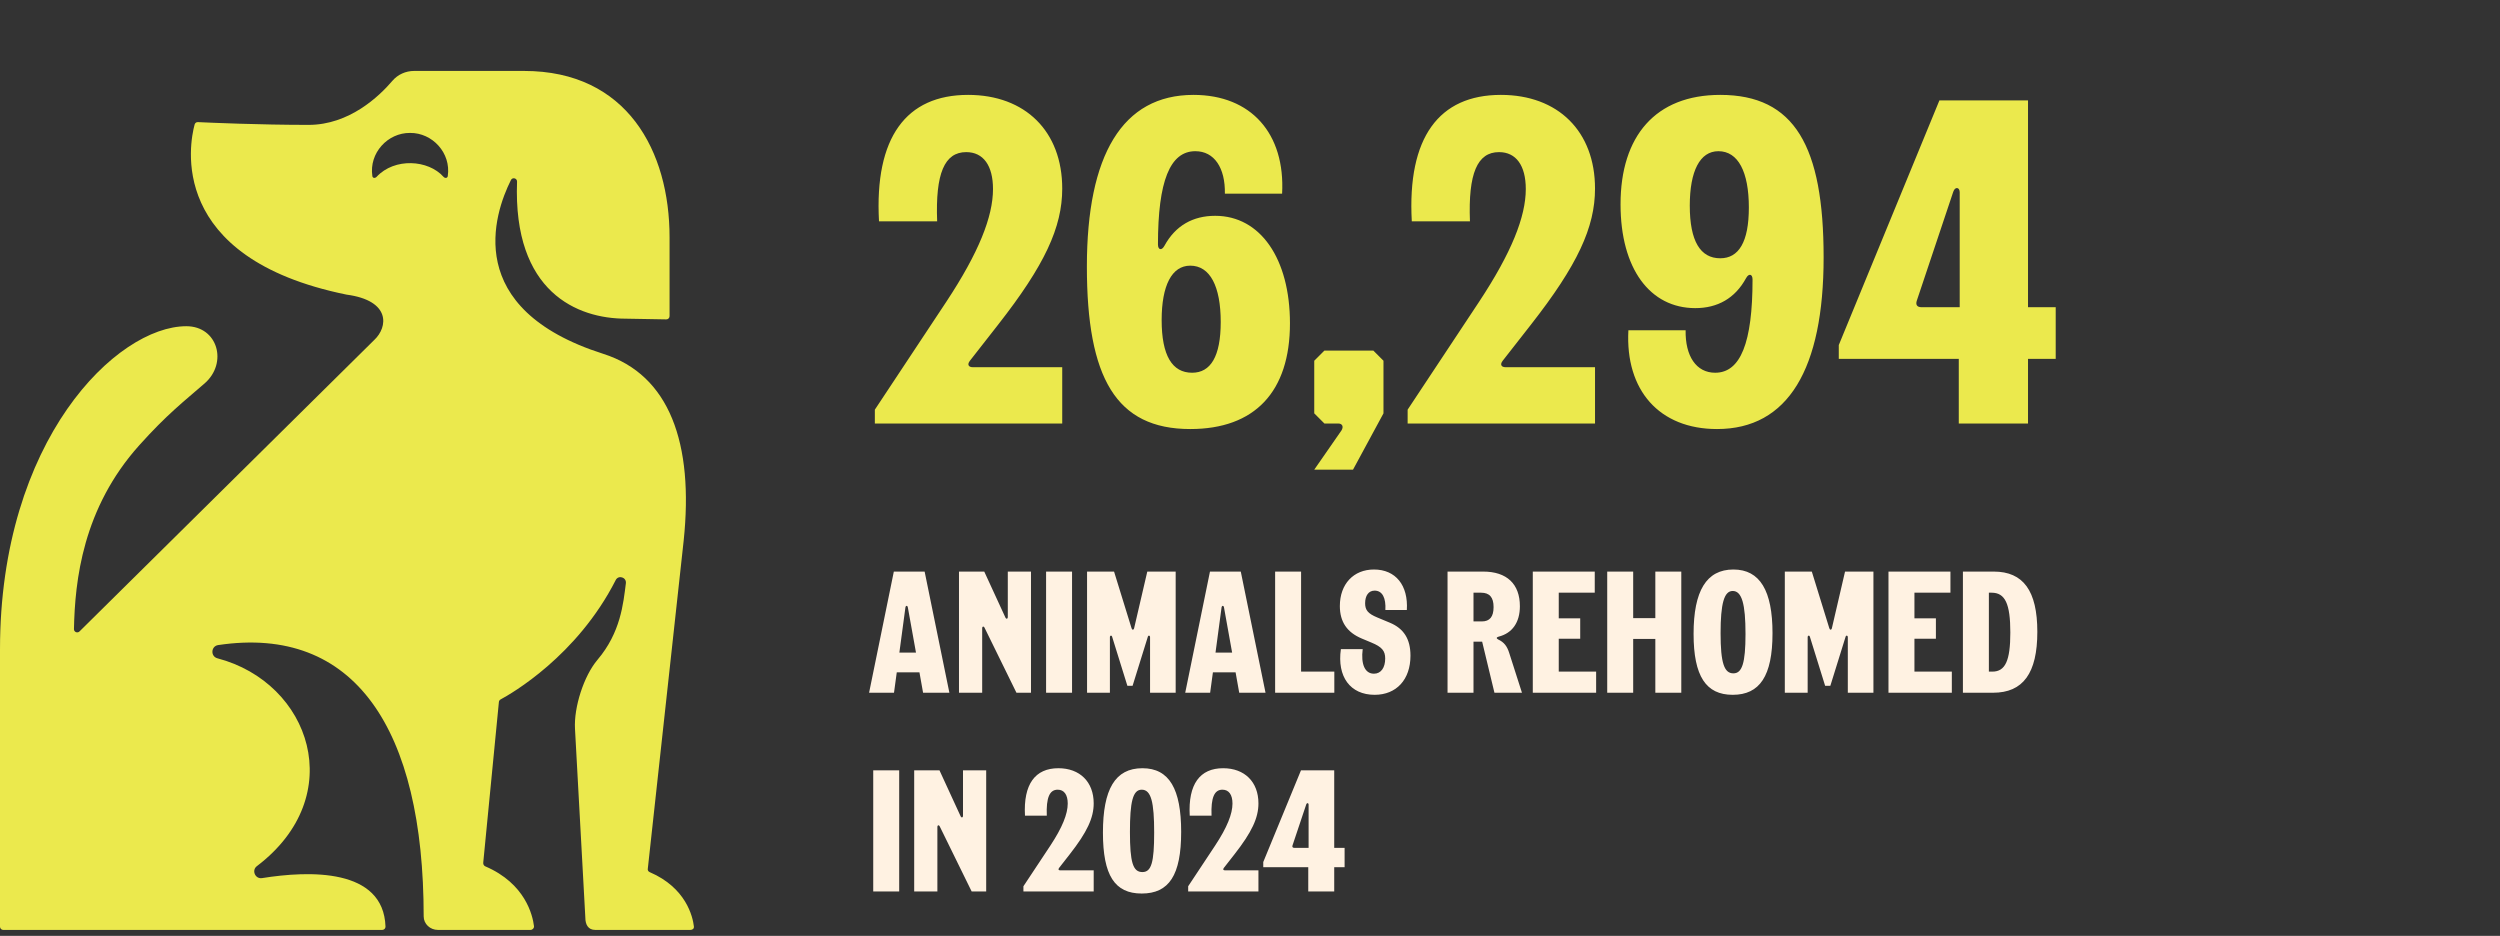 <svg width="390" height="146" viewBox="0 0 390 146" fill="none" xmlns="http://www.w3.org/2000/svg">
<rect x="0" y="0" width="390" height="146" fill="#333333" stroke="none"/>
<path d="M101.348 136.051C101.125 135.955 101.001 135.727 101.059 135.502L106.651 84.354C108.252 69.157 104.446 58.49 94.114 55.2C72.055 48.178 77.064 33.373 79.705 28.087C79.947 27.603 80.681 27.795 80.66 28.335C80.011 45.599 90.091 49.712 97.597 49.712L103.937 49.825C104.22 49.831 104.452 49.602 104.452 49.319V37.013C104.452 23.613 97.86 11.067 81.749 11.067H64.593C63.279 11.067 62.044 11.635 61.22 12.601C59.152 15.028 54.49 19.482 48.136 19.482C40.483 19.482 32.683 19.136 30.869 19.05C30.632 19.039 30.424 19.19 30.362 19.419C29.585 22.285 25.928 40.215 54.051 45.959C61 46.885 60.538 51.037 58.369 53.048L12.4 98.504C12.077 98.824 11.528 98.592 11.537 98.138C11.686 90.58 12.899 79.278 21.751 69.433C26.071 64.628 28.616 62.683 31.911 59.82C35.587 56.628 33.97 50.89 29.071 50.89C18.23 50.89 0 68.578 0 101.325V144.561C0 144.841 0.227 145.067 0.506 145.067H59.631C59.913 145.067 60.148 144.835 60.138 144.553C59.831 135.403 48.22 135.807 40.882 136.985C39.814 137.156 39.21 135.773 40.072 135.119C54.505 124.173 48.427 106.509 33.923 102.696C32.809 102.403 32.9 100.8 34.04 100.63C55.294 97.456 66.093 113.663 66.094 142.962C66.094 144.123 67.09 145.067 68.319 145.067H82.746C83.079 145.067 83.339 144.796 83.301 144.483C83.097 142.801 81.967 137.836 75.706 135.15C75.461 135.045 75.358 134.799 75.388 134.546L77.827 109.51C77.843 109.342 77.941 109.193 78.089 109.114C79.769 108.211 90.031 102.334 96.05 90.492C96.477 89.652 97.755 90.055 97.636 90.99C97.232 94.168 96.825 98.66 93.21 102.927C91.052 105.475 89.515 110.355 89.698 113.689L91.313 143.157C91.313 144.212 91.74 145.067 92.857 145.067H107.691C107.994 145.067 108.29 144.9 108.248 144.535C108.074 143.005 107.036 138.49 101.348 136.051ZM69.853 27.465C69.802 27.812 69.416 27.841 69.183 27.579C66.813 24.915 61.559 24.572 58.756 27.579C58.517 27.836 58.137 27.812 58.086 27.465C57.55 23.864 60.496 20.699 63.969 20.737C67.44 20.699 70.39 23.859 69.853 27.465Z" fill="#EBE94D"/>
<path d="M136.476 66.067V63.907L147.636 47.059C152.676 39.427 154.908 33.811 154.908 29.491C154.908 25.819 153.396 23.731 150.732 23.731C147.348 23.731 145.908 27.043 146.196 34.531H137.124C136.404 21.427 141.372 14.803 151.02 14.803C159.948 14.803 165.708 20.491 165.708 29.419C165.708 35.467 162.972 41.371 155.7 50.659L151.308 56.275C150.804 56.923 151.164 57.283 151.74 57.283H165.708V66.067H136.476ZM181.649 38.347C183.377 35.179 186.113 33.667 189.569 33.667C196.625 33.667 201.233 40.363 201.233 50.443C201.233 61.099 195.761 66.931 185.681 66.931C174.089 66.931 169.553 58.939 169.553 41.587C169.553 24.163 175.097 14.803 186.185 14.803C195.185 14.803 200.513 20.851 200.009 30.211H191.081C191.153 26.179 189.425 23.587 186.473 23.587C182.513 23.587 180.641 28.267 180.641 38.131C180.641 38.995 181.217 39.139 181.649 38.347ZM181.217 49.939C181.217 55.483 182.873 58.147 185.969 58.147C188.849 58.147 190.433 55.627 190.433 50.227C190.433 44.683 188.777 41.443 185.681 41.443C182.801 41.443 181.217 44.539 181.217 49.939ZM209.271 67.147C209.631 66.571 209.415 66.067 208.767 66.067H206.607L205.023 64.483V56.275L206.607 54.691H214.239L215.823 56.275V64.483L211.071 73.267H205.023L209.271 67.147ZM219.591 66.067V63.907L230.751 47.059C235.791 39.427 238.023 33.811 238.023 29.491C238.023 25.819 236.511 23.731 233.847 23.731C230.463 23.731 229.023 27.043 229.311 34.531H220.239C219.519 21.427 224.487 14.803 234.135 14.803C243.063 14.803 248.823 20.491 248.823 29.419C248.823 35.467 246.087 41.371 238.815 50.659L234.423 56.275C233.919 56.923 234.279 57.283 234.855 57.283H248.823V66.067H219.591ZM272.389 43.387C270.661 46.555 267.925 48.067 264.469 48.067C257.413 48.067 252.805 41.947 252.805 31.867C252.805 21.211 258.277 14.803 268.357 14.803C279.949 14.803 284.485 22.795 284.485 40.147C284.485 57.571 278.941 66.931 267.853 66.931C258.853 66.931 253.525 60.883 254.029 51.523H262.957C262.885 55.555 264.613 58.147 267.565 58.147C271.525 58.147 273.397 53.467 273.397 43.603C273.397 42.739 272.821 42.595 272.389 43.387ZM263.605 32.083C263.605 37.627 265.261 40.291 268.357 40.291C271.237 40.291 272.821 37.771 272.821 32.371C272.821 26.827 271.165 23.587 268.069 23.587C265.189 23.587 263.605 26.683 263.605 32.083ZM305.57 66.067V55.987H286.85V53.827L302.546 15.667H316.37V47.923H320.69V55.987H316.37V66.067H305.57ZM299.018 46.915C298.802 47.563 299.09 47.923 299.738 47.923H305.714V29.995C305.714 29.203 304.994 29.059 304.706 29.923L299.018 46.915Z" fill="#EBE94D"/>
<path d="M141.624 94.756C141.57 94.432 141.3 94.432 141.246 94.756L140.301 101.803H142.893L141.624 94.756ZM135.576 108.067L139.437 89.167H144.243L148.104 108.067H144L143.433 104.881H139.896L139.464 108.067H135.576ZM149.602 108.067V89.167H153.544L156.838 96.322C156.973 96.619 157.216 96.565 157.216 96.241V89.167H160.834V108.067H158.566L153.598 97.942C153.463 97.645 153.22 97.699 153.22 98.023V108.067H149.602ZM163.19 108.067V89.167H167.24V108.067H163.19ZM169.581 108.067V89.167H173.793L176.52 97.996C176.601 98.293 176.844 98.32 176.925 97.996L178.977 89.167H183.405V108.067H179.409V99.4C179.409 99.13 179.139 99.049 179.058 99.346L176.682 106.987H175.872L173.496 99.346C173.415 99.049 173.145 99.13 173.145 99.4V108.067H169.581ZM190.942 94.756C190.888 94.432 190.618 94.432 190.564 94.756L189.619 101.803H192.211L190.942 94.756ZM184.894 108.067L188.755 89.167H193.561L197.422 108.067H193.318L192.751 104.881H189.214L188.782 108.067H184.894ZM198.92 108.067V89.167H202.97V104.773H208.154V108.067H198.92ZM214.444 108.391C210.637 108.391 208.558 105.556 209.179 101.263H212.581C212.284 103.585 212.905 105.097 214.336 105.097C215.443 105.097 216.091 104.152 216.091 102.721C216.091 101.533 215.578 100.912 213.931 100.237L212.446 99.616C210.124 98.644 209.017 96.997 209.017 94.54C209.017 91.111 211.15 88.843 214.336 88.843C217.738 88.843 219.709 91.327 219.466 95.161H216.118C216.226 93.298 215.659 92.137 214.444 92.137C213.499 92.137 212.959 92.92 212.959 94.108C212.959 95.188 213.418 95.728 214.849 96.322L216.793 97.132C219.007 98.05 220.033 99.697 220.033 102.289C220.033 106.015 217.846 108.391 214.444 108.391ZM225.816 108.067V89.167H231.378C235.077 89.167 237.102 91.111 237.102 94.567C237.102 97.105 235.914 98.779 233.781 99.319C233.376 99.427 233.43 99.616 233.754 99.778C234.618 100.183 235.104 100.804 235.428 101.83L237.426 108.067H233.133L231.216 100.102H229.866V108.067H225.816ZM229.866 96.943H231.162C232.404 96.943 232.998 96.214 232.998 94.702C232.998 93.19 232.377 92.461 231.054 92.461H229.866V96.943ZM239.115 108.067V89.167H248.781V92.461H243.165V96.457H246.513V99.643H243.165V104.773H248.997V108.067H239.115ZM258.232 108.067V99.67H254.776V108.067H250.726V89.167H254.776V96.43H258.232V89.167H262.282V108.067H258.232ZM270.301 108.391C266.143 108.391 264.199 105.502 264.199 98.887C264.199 92.191 266.197 88.843 270.409 88.843C274.567 88.843 276.511 92.164 276.511 98.779C276.511 105.475 274.513 108.391 270.301 108.391ZM268.411 98.779C268.411 103.45 268.978 105.043 270.409 105.043C271.759 105.043 272.299 103.477 272.299 98.887C272.299 94.216 271.732 92.191 270.301 92.191C268.951 92.191 268.411 94.189 268.411 98.779ZM278.431 108.067V89.167H282.643L285.37 97.996C285.451 98.293 285.694 98.32 285.775 97.996L287.827 89.167H292.255V108.067H288.259V99.4C288.259 99.13 287.989 99.049 287.908 99.346L285.532 106.987H284.722L282.346 99.346C282.265 99.049 281.995 99.13 281.995 99.4V108.067H278.431ZM294.603 108.067V89.167H304.269V92.461H298.653V96.457H302.001V99.643H298.653V104.773H304.485V108.067H294.603ZM306.214 108.067V89.167H311.02C315.637 89.167 317.824 92.164 317.824 98.563C317.824 105.016 315.61 108.067 310.912 108.067H306.214ZM310.264 104.773H310.804C312.829 104.773 313.612 103.072 313.612 98.671C313.612 94.189 312.802 92.461 310.696 92.461H310.264V104.773ZM136.224 139.067V120.167H140.274V139.067H136.224ZM142.614 139.067V120.167H146.556L149.85 127.322C149.985 127.619 150.228 127.565 150.228 127.241V120.167H153.846V139.067H151.578L146.61 128.942C146.475 128.645 146.232 128.699 146.232 129.023V139.067H142.614ZM159.654 139.067V138.257L163.839 131.939C165.729 129.077 166.566 126.971 166.566 125.351C166.566 123.974 165.999 123.191 165 123.191C163.731 123.191 163.191 124.433 163.299 127.241H159.897C159.627 122.327 161.49 119.843 165.108 119.843C168.456 119.843 170.616 121.976 170.616 125.324C170.616 127.592 169.59 129.806 166.863 133.289L165.216 135.395C165.027 135.638 165.162 135.773 165.378 135.773H170.616V139.067H159.654ZM178.106 139.391C173.894 139.391 172.058 136.556 172.058 129.887C172.058 123.137 173.948 119.843 178.214 119.843C182.426 119.843 184.262 123.11 184.262 129.779C184.262 136.529 182.372 139.391 178.106 139.391ZM176.27 129.779C176.27 134.504 176.729 136.043 178.214 136.043C179.618 136.043 180.05 134.531 180.05 129.887C180.05 125.162 179.591 123.191 178.106 123.191C176.702 123.191 176.27 125.135 176.27 129.779ZM185.355 139.067V138.257L189.54 131.939C191.43 129.077 192.267 126.971 192.267 125.351C192.267 123.974 191.7 123.191 190.701 123.191C189.432 123.191 188.892 124.433 189 127.241H185.598C185.328 122.327 187.191 119.843 190.809 119.843C194.157 119.843 196.317 121.976 196.317 125.324C196.317 127.592 195.291 129.806 192.564 133.289L190.917 135.395C190.728 135.638 190.863 135.773 191.079 135.773H196.317V139.067H185.355ZM204.088 139.067V135.287H197.068V134.477L202.954 120.167H208.138V132.263H209.758V135.287H208.138V139.067H204.088ZM201.631 131.885C201.55 132.128 201.658 132.263 201.901 132.263H204.142V125.54C204.142 125.243 203.872 125.189 203.764 125.513L201.631 131.885Z" fill="#FFF2E2"/>
</svg>
